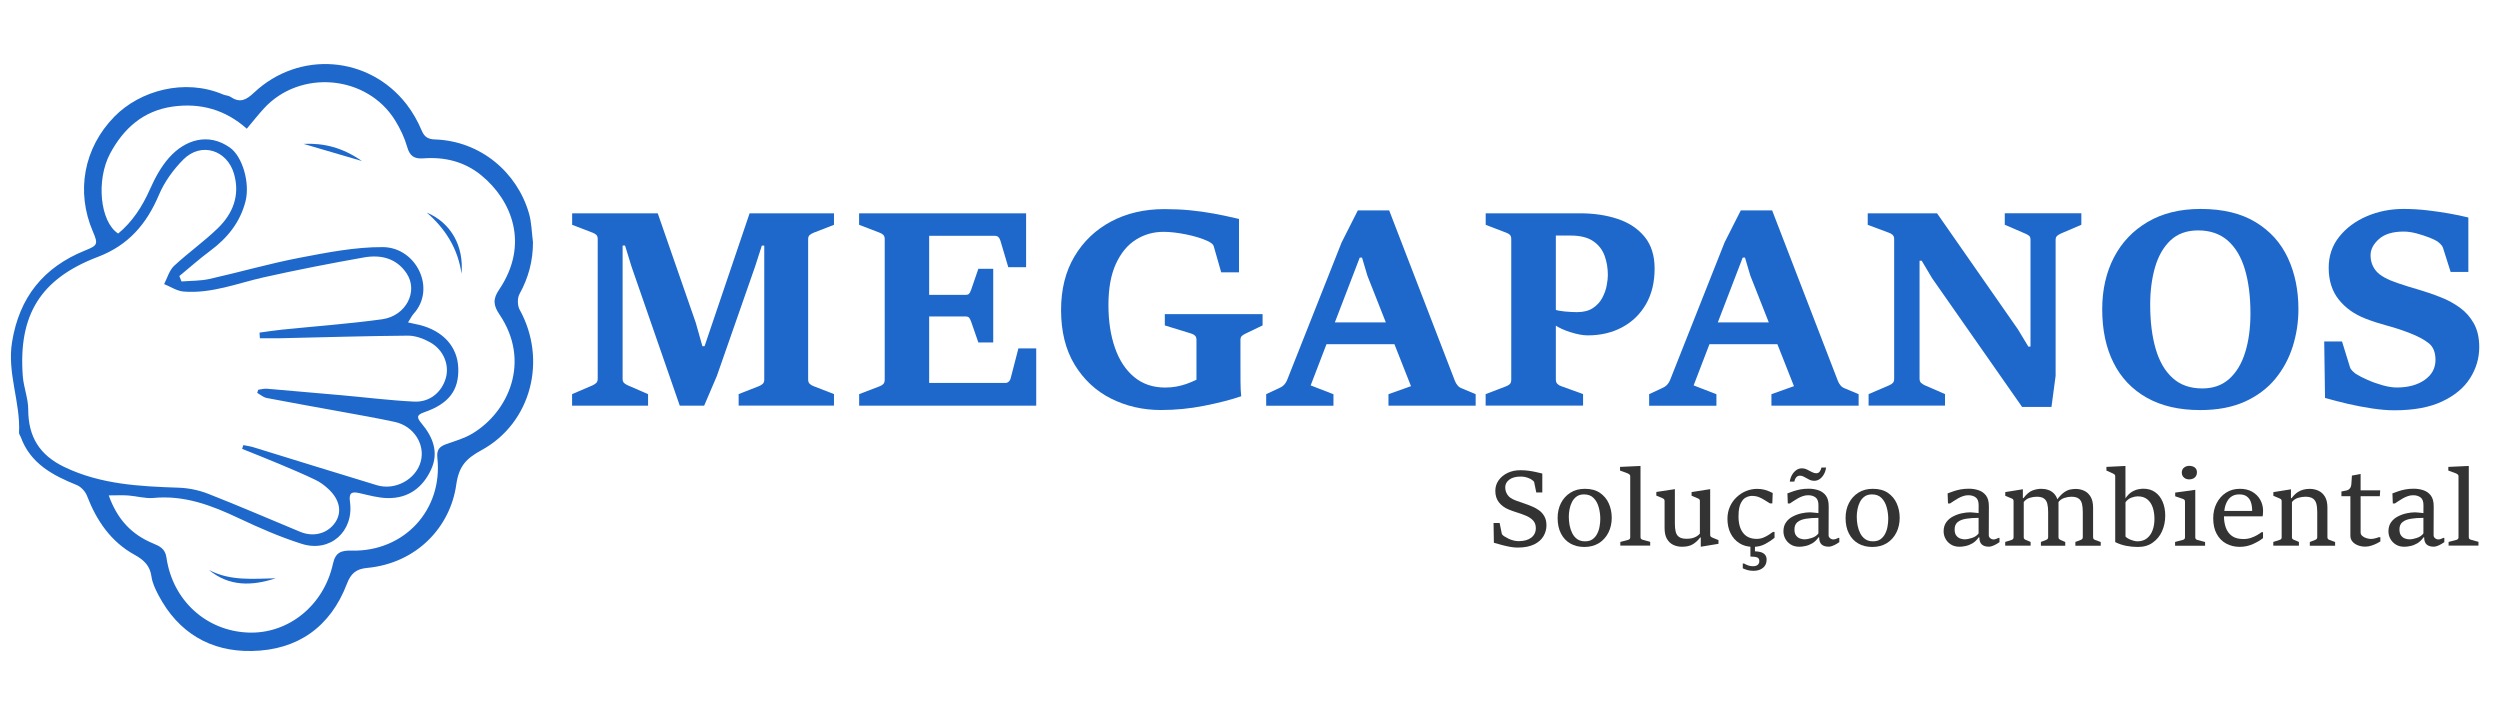 <svg xmlns="http://www.w3.org/2000/svg" xmlns:xlink="http://www.w3.org/1999/xlink" id="Camada_1" x="0px" y="0px" viewBox="0 0 4518.1 1280" style="enable-background:new 0 0 4518.1 1280;" xml:space="preserve"><style type="text/css">	.st0{fill:#1E68CB;}	.st1{fill:#333333;}</style><g>	<path class="st0" d="M939.1,559.6c-4.1-7.4-4.3-21-0.2-28.3c16.2-29.4,24.4-60,24.3-93.6c-2.3-17.5-2.4-35.6-7.3-52.3  c-21.3-73.9-87.5-130.7-170-133.4c-11.7-0.4-18.8-4-23.8-16.1c-7.1-16.8-16.3-33.2-27.5-47.6c-68.1-87.7-194.1-97.4-275.5-20.9  c-13.7,12.9-25,19.4-42,7.9c-3.9-2.7-9.5-2.7-14.1-4.6c-69.2-29.4-149.8-7.3-196.2,40c-55.7,56.8-69.9,135.9-38.9,207.9  c9.8,22.7,8.5,25-14.2,34.1C78.7,483,35,537.1,21.8,618c-9.2,56.3,15.4,108.9,12.6,164c-0.1,2.6,2.1,5.2,3.1,7.8  C55,837.8,95,858.9,138.7,876.6c7.7,3.1,15.5,11.6,18.5,19.4c17.3,45,43.2,83.1,86.1,106.7c16.8,9.3,27.8,19.6,30.5,39.5  c1.6,11.5,7.1,22.9,12.6,33.4c35.7,67.9,94,102.4,168.9,100.9c82.5-1.6,142-43.3,171.8-121.8c7.1-18.6,16.9-26.5,36.2-28.3  c89.8-8.4,150.4-73.9,161.2-150.1c4.8-33.8,17.6-47.4,45.6-62.7C960.4,764.4,989.2,650,939.1,559.6z M116.3,844  C71.4,822.4,51,789.3,51,739.9c0-20-8.3-39.9-9.8-60.1c-8.3-110.4,31.8-176,135.3-215.4c55.4-21,88.4-59.4,110.8-112.4  c9.9-23.4,26.1-45.7,44.1-63.8c32-32.1,79.1-17.4,91.6,26.2c11.1,39.1-2.3,71.9-29.7,98.4c-24.8,24-53.4,44.1-78.7,67.7  c-8.7,8.1-12.2,21.8-18,32.9c11.7,4.7,23.1,12.5,35.1,13.5c50.5,4.1,97.2-15,145.3-25.8c60-13.4,120.4-25.2,181-35.9  c30.2-5.3,58.5,1.3,76.9,28.9c21.5,32.3-1,76.9-44.4,82.9c-60.2,8.3-120.9,12.6-181.4,18.8c-13.4,1.4-26.7,3.5-40.1,5.3  c0.2,3.4,0.5,6.8,0.7,10.2c12,0,24.1,0.2,36.1,0c77.1-1.7,154.2-4.1,231.3-4.7c13.4-0.1,28,5.2,40,11.9  c24.6,13.6,35.5,41.2,28.5,65c-7.4,25.4-28.8,43.6-57,42.3c-43.7-2.1-87.3-7.6-131-11.5c-45.1-4-90.2-8-135.4-11.8  c-5.1-0.4-10.4,1.2-15.6,1.9c-0.6,1.9-1.1,3.8-1.7,5.7c5.8,3.2,11.2,8.1,17.3,9.2c45.1,8.7,90.3,16.6,135.5,24.9  c32,5.9,64,11.4,95.7,18.3c34.2,7.3,55.4,40.5,47,71.6c-8.6,32.1-46,52.9-79.3,42.8c-74.4-22.5-148.5-45.7-222.7-68.5  c-6.1-1.9-12.4-2.7-18.7-4c-0.7,2.3-1.4,4.5-2.1,6.8c22.2,9,44.5,17.7,66.5,27c22.1,9.3,44.3,18.6,65.9,29  c8.8,4.2,17,10.4,24.1,17.1c19.9,18.9,24.1,40.8,12.3,59c-13.3,20.6-39.1,28.1-63.7,17.9c-55.5-23-110.6-46.9-166.5-68.8  c-16.6-6.5-35.2-10.4-53-11C252.4,879,182.1,875.6,116.3,844z M902.6,568.2c57.5,85,16.5,176-48.8,215.3c-14.3,8.6-31,13.4-46.9,19  c-12.3,4.3-18.1,10.1-16.5,24.8c10.3,94-59.7,170-154.8,167.8c-18.9-0.4-29.3,2.8-33.9,23.9c-16.7,75.8-81.1,127-153.1,124.2  c-75.8-2.9-136.7-58-147.8-135.7c-2.3-16.2-12.7-20.6-24.4-25.5c-37.9-15.8-64.1-42.5-79.9-86.7c13.5,0,24.2-0.6,34.7,0.1  c15.5,1.1,31.2,5.9,46.3,4.5c55.9-5.3,105.1,13.5,154.2,36.7c37,17.5,74.8,34,113.7,46.3c51.3,16.2,94.4-22.4,87.1-75.7  c-2.1-15.4,1.8-19.5,16.7-16.1c17.2,3.9,34.6,8.9,52,9.1c37,0.4,63.1-19.1,78.1-52.1c14-30.8,3-58.3-17-82.3  c-8.8-10.5-10.6-15.6,4.2-20.7c44.5-15.3,63.1-39.7,61.7-79.8c-1.3-38.3-26.8-66.9-69.3-77.9c-6-1.5-12-2.6-21.5-4.7  c4.8-7.5,6.8-12,10-15.5c41.6-45.6,4.8-120.2-55.5-120.6c-50.2-0.3-100.9,9.8-150.6,19.3c-54.7,10.5-108.5,26.1-162.9,38.3  c-16.3,3.6-33.5,3.1-50.4,4.5c-1.3-3.3-2.6-6.5-3.9-9.8c18.6-15.3,36.5-31.3,55.8-45.6c31.1-23.1,54-51.3,63.8-89.5  c8.4-33-5.4-80.9-28.1-97c-39.4-27.9-81.5-13.9-109.9,18c-14.7,16.5-25.8,37.1-34.8,57.5c-13.8,30.9-31.3,58.2-57.3,79.8  c-33-21.2-40.2-97-14.5-144.8c24.5-45.6,60-77,112.5-84.6c50-7.2,95.4,5.2,134.4,39.9c11.3-13.5,20.5-25.1,30.4-36  c65.4-72.1,186.9-61.5,237.9,21.3c9.1,14.8,16.9,31.2,21.6,47.8c4.6,16.2,12.7,21.7,28.7,20.5c38.8-2.9,74.7,5.6,105.3,30.7  c54.7,44.8,87.6,124,32.3,206.3C890.2,540.5,891.7,552.1,902.6,568.2z"></path>	<path class="st0" d="M771.2,384.1c34.1,29.6,56.5,65.6,62.9,110.6C838.5,444.4,815,402.7,771.2,384.1z"></path>	<path class="st0" d="M377.5,1030c37,30.5,78.2,29,120.8,15.1C457.2,1045.9,415.9,1050.4,377.5,1030z"></path>	<path class="st0" d="M548.5,260c33.4,9.8,66.8,19.6,105.5,31C619.1,266.6,585.3,258.3,548.5,260z"></path></g><g>	<path class="st0" d="M1033.9,733.1v-20.8l37.3-16c2.4-1.1,4.5-2.5,6.3-4.2c1.8-1.7,2.7-4.2,2.7-7.6V432c0-3.4-0.8-5.9-2.5-7.5  c-1.7-1.6-3.8-2.9-6.4-3.9l-37.3-14.3v-20.8h154.7l68.8,198l11.9,42.2h3.9l81.4-240.2h152.5v20.8l-36.8,14.3c-2.6,1-4.9,2.3-6.9,4  c-2,1.7-3,4.2-3,7.4v253.8c0,3.6,1,6.2,3,8c2,1.8,4.3,3.2,6.9,4.1l36.8,14.3v20.8h-172.3v-20.8l36.6-14.3c2.7-1.1,5-2.5,6.9-4.2  c1.9-1.7,2.8-4.3,2.8-7.9V443.9h-4.4l-12.1,37.6l-69.1,197.8l-23,53.8h-44.1l-87.3-251.6l-11.6-37.8h-4.4v240.7  c0,3.6,0.9,6.1,2.7,7.8c1.8,1.6,4,3,6.5,4.1l36.8,16v20.8H1033.9z"></path>	<path class="st0" d="M1552.7,733.1v-20.8l37.3-14.3c2.6-1,4.7-2.3,6.4-4.1c1.7-1.8,2.5-4.4,2.5-8V432c0-3.4-0.9-5.9-2.7-7.6  c-1.8-1.7-3.9-2.9-6.3-3.8l-37.3-14.3v-20.8h301.8v97.4h-32.2l-14.1-47.5c-0.8-2.9-2-5.2-3.6-6.8c-1.6-1.6-3.8-2.4-6.5-2.4h-118.8  v106.7h65.4c3.4,0,5.7-0.7,6.9-2.2c1.2-1.5,2.4-3.7,3.5-6.8l13.1-38.1h26.9v133.1h-26.9l-13.1-37.8c-1-2.7-2.1-5-3.4-6.7  c-1.3-1.7-3.6-2.5-7-2.5h-65.4v120.2h137.4c2.6,0,4.8-0.8,6.5-2.5c1.8-1.7,3-3.9,3.6-6.7l13.8-53.3h32.2v103.5H1552.7z"></path>	<path class="st0" d="M2162.3,686.3v-72c0-3.4-0.8-5.9-2.5-7.6c-1.7-1.7-3.9-2.9-6.7-3.8l-48-14.8v-20.4h176.7v20.4l-30.8,14.8  c-2.4,1.1-4.6,2.5-6.4,4c-1.9,1.5-2.8,4-2.8,7.4v37.8c0,15.2,0,28.1,0.1,38.7c0.1,10.6,0.5,19,1.3,25.3  c-19.1,6.5-41.5,12.2-67.3,17.3c-25.8,5.1-51.7,7.6-77.7,7.6c-33,0-63.1-7-90.5-20.8s-49.2-34.3-65.6-61.2  c-16.3-26.9-24.5-59.8-24.5-98.8c0-37.2,8-69.4,24.1-96.6c16.1-27.2,38.2-48.3,66.3-63.3c28.1-14.9,60.2-22.4,96.2-22.4  c16.3,0,31.8,0.7,46.3,2.1c14.5,1.4,29,3.4,43.5,6.1c14.5,2.7,29.5,5.9,45.2,9.6v96.5h-32.2l-13.3-46.5c-0.6-2.4-2.1-4.4-4.4-6.1  c-2.3-1.6-4.4-2.9-6.5-3.9c-11-5-24.1-9-39.4-12.1c-15.3-3.1-28.9-4.6-40.8-4.6c-18.4,0-35.1,4.8-50.2,14.4  c-15,9.6-27,24.2-35.9,43.8c-8.9,19.6-13.3,44.2-13.3,73.9c0,29.3,3.9,55.1,11.8,77.6c7.8,22.5,19.4,40,34.7,52.7  c15.3,12.7,34,19,56.1,19c6.9,0,13.5-0.6,19.8-1.7c6.2-1.1,12.4-2.7,18.4-4.8C2150.1,691.7,2156.2,689.2,2162.3,686.3z"></path>	<path class="st0" d="M2288.3,733.1v-20.8l25-11.6c5.7-2.6,9.9-7,12.6-13.3l98.7-249.2l29.3-57.9h56.7l118.8,308.1  c1.1,2.9,2.7,5.6,4.7,8c2,2.4,4.3,4.1,6.9,5.1l25.9,10.9v20.8h-157.6v-20.8l40.7-14.5l-78.8-199.7l-9.7-32.7h-4.1l-88.7,231  l41.2,16v20.8H2288.3z M2394,622l15.5-39.3h98.4l15.3,39.3H2394z"></path>	<path class="st0" d="M2684.9,733.1v-20.8l37.3-14.3c2.9-1.1,5.1-2.5,6.7-4.2c1.5-1.7,2.3-4.3,2.3-7.9V432c0-3.4-0.8-5.9-2.4-7.5  c-1.6-1.6-3.8-2.9-6.5-3.9l-37.3-14.3v-20.8h170.9c24.9,0,47.5,3.4,67.8,10.2c20.3,6.8,36.4,17.5,48.5,32.2  c12,14.7,18.1,33.9,18.1,57.4c0,24.9-5.2,46.3-15.6,64.4c-10.4,18-24.7,31.9-42.9,41.7c-18.2,9.8-39,14.7-62.4,14.7  c-8.6,0-18.9-1.9-31-5.7c-12.1-3.8-21.8-8.3-29.1-13.5v-27.6c4,1.6,10.1,2.8,18.2,3.6c8.1,0.8,15.6,1.2,22.5,1.2  c12,0,21.6-2.5,29-7.5c7.4-5,13-11.2,16.8-18.5c3.9-7.4,6.5-14.7,7.9-22.2c1.4-7.4,2.1-13.7,2.1-18.7c0-12.6-2-24.3-5.9-35.1  c-4-10.8-10.8-19.6-20.6-26.3c-9.8-6.7-23.4-10.1-40.8-10.1h-26.7v260.1c0,3.6,1,6.3,2.9,8.1c1.9,1.9,4.2,3.2,6.8,4l39.5,14.3v20.8  H2684.9z"></path>	<path class="st0" d="M2980.4,733.1v-20.8l25-11.6c5.7-2.6,9.9-7,12.6-13.3l98.7-249.2l29.3-57.9h56.7l118.8,308.1  c1.1,2.9,2.7,5.6,4.7,8c2,2.4,4.3,4.1,6.9,5.1l25.9,10.9v20.8h-157.6v-20.8l40.7-14.5l-78.8-199.7l-9.7-32.7h-4.1l-88.7,231  l41.2,16v20.8H2980.4z M3086.1,622l15.5-39.3h98.4l15.3,39.3H3086.1z"></path>	<path class="st0" d="M3377,733.1v-20.8l37.3-16c2.6-1.1,4.7-2.5,6.4-4.2c1.7-1.7,2.5-4.2,2.5-7.6V432.2c0-3.4-0.9-5.9-2.7-7.6  c-1.8-1.7-3.9-2.9-6.3-3.8l-38.8-14.5v-20.8h125.3L3647,595.4l18.7,31h3.9v-193c0-3.4-0.8-5.8-2.4-7.2c-1.6-1.4-4-2.7-7-4l-37.1-16  v-20.8h138.4v20.8l-37.3,16c-2.3,1-4.4,2.3-6.3,3.9c-1.9,1.6-2.9,4-2.9,7.3v245.8l-7.5,56.2h-53.1L3491.9,503l-18.9-31.8h-3.9  v213.1c0,3.6,1,6.1,2.9,7.8c1.9,1.6,4,3,6.3,4.1l36.8,16v20.8H3377z"></path>	<path class="st0" d="M3976.4,741.1c-38,0-70.2-7.4-96.6-22.3c-26.4-14.9-46.5-35.9-60.1-63.1c-13.7-27.2-20.5-59.5-20.5-96.8  c0-35.2,7.1-66.5,21.2-93.7c14.1-27.2,34.5-48.6,61.1-64.2c26.6-15.6,58.4-23.4,95.4-23.4c40.2,0,73.4,8,99.6,23.9  c26.2,15.9,45.6,37.5,58.3,64.8c12.7,27.3,19,58.2,19,92.6c0,22.9-3.4,45.3-10.2,67c-6.8,21.7-17.3,41.3-31.6,58.7  c-14.3,17.4-32.7,31.1-55.1,41.3C4034.4,736,4007.6,741.1,3976.4,741.1z M3980.1,702c19.6,0,35.8-5.7,48.6-17.2  c12.8-11.5,22.5-27.4,28.8-47.8c6.4-20.4,9.6-43.9,9.6-70.5c0-30.9-3.4-57.5-10.1-79.9c-6.7-22.4-17.1-39.7-31-51.9  c-14-12.2-31.8-18.3-53.5-18.3c-20.7,0-37.4,6.1-50.1,18.2c-12.7,12.1-21.9,28.3-27.8,48.6c-5.8,20.3-8.7,42.7-8.7,67.3  c0,30.5,3.3,57.2,9.9,79.9c6.6,22.7,16.8,40.3,30.7,52.8C3940.4,695.8,3958.2,702,3980.1,702z"></path>	<path class="st0" d="M4201.9,719.2l-1.5-102.1h32.2l14.3,46.3c0.8,2.6,2.4,5,4.7,7.2c2.3,2.2,4.4,3.9,6.2,5.2  c5.7,3.6,12.8,7.2,21.5,11c8.6,3.8,17.7,7,27,9.6c9.4,2.6,17.8,3.9,25.2,3.9c20.7,0,37.5-4.6,50.5-13.7c13-9.1,19.5-21.2,19.5-36.2  c0-13.7-4.1-23.8-12.4-30.3c-8.2-6.5-19.6-12.5-34.2-18.2c-13.7-5.3-27.3-9.8-40.6-13.3c-13.3-3.6-26.5-7.8-39.4-12.8  c-20-7.8-36.1-19.2-48.2-34.4c-12.1-15.2-18.2-34.3-18.2-57.4c0-21.5,6.3-40.2,19-56.1c12.7-15.9,29.3-28.3,49.9-37.1  c20.6-8.8,42.8-13.2,66.5-13.2c13.7,0,27.7,0.8,41.9,2.4c14.2,1.6,27.8,3.6,40.8,5.9c13,2.3,24.4,4.7,34.3,7.2v98.4h-32l-13.8-43.6  c-0.8-2.4-2.3-4.7-4.6-6.9c-2.3-2.2-4.4-3.9-6.3-5.2c-3.1-1.9-8-4.2-14.9-6.9c-6.9-2.7-14.3-5-22.4-7.2c-8.1-2.1-15.7-3.2-22.8-3.2  c-19.7,0-34.6,4.5-44.7,13.5c-10.1,9-15.2,18.7-15.2,29.2c0,11.3,3.5,21,10.4,29c6.9,8,19.9,15.2,38.8,21.5  c12.9,4.4,25.6,8.3,38.1,11.9c12.4,3.6,26,8.2,40.7,14.1c12.1,4.8,23.4,11,33.7,18.5c10.3,7.5,18.7,17.1,25.1,28.6  c6.4,11.6,9.6,25.7,9.6,42.5c0,20-5.5,38.7-16.5,56.1c-11,17.4-27.8,31.4-50.5,42.1c-22.7,10.7-51.5,16-86.4,16  c-12,0-25.3-1.1-40-3.3c-14.7-2.2-29.5-5-44.2-8.4C4228.4,726.3,4214.6,722.8,4201.9,719.2z"></path></g><g>	<path class="st1" d="M2699.8,980.9l-0.6-35.7h11l3.9,19.3c0.2,0.9,0.8,1.7,1.7,2.6c1,0.9,1.8,1.6,2.5,2c2.4,1.5,4.9,2.9,7.7,4.3  c2.8,1.4,5.8,2.5,8.9,3.3c3.1,0.8,6.3,1.3,9.6,1.3c9.7,0,17.3-2.1,22.8-6.3c5.5-4.2,8.3-10,8.3-17.3c0-5.5-1.6-10.1-4.9-13.7  c-3.3-3.6-7.7-6.5-13.2-8.8c-5.3-2.2-10.6-4.1-15.8-5.7c-5.2-1.6-10.3-3.4-15.2-5.4c-7.5-3.1-13.4-7.5-17.7-13.1  c-4.3-5.6-6.4-12.5-6.4-20.5c0-7.2,2-13.6,6-19.2c4-5.6,9.4-10.1,16.2-13.3c6.8-3.3,14.5-4.9,22.9-4.9c5.1,0,9.9,0.3,14.6,0.9  c4.6,0.6,9,1.4,13.2,2.3c4.2,0.9,8.2,1.9,12,2.8v34.2h-10.9l-3.7-18.2c-0.2-0.9-0.7-1.7-1.7-2.6c-0.9-0.8-1.8-1.5-2.5-2  c-1.4-1.1-3.2-2-5.3-2.9c-2.1-0.9-4.4-1.6-6.9-2.2c-2.5-0.6-5.3-0.8-8.2-0.8c-8.8,0-15.7,1.9-20.5,5.6c-4.9,3.7-7.3,8.3-7.3,13.7  c0,4.8,1.3,9.4,4,13.5c2.6,4.2,7.7,7.7,15.2,10.5c5,1.8,9.8,3.5,14.6,5.1c4.8,1.6,10,3.6,15.6,6c4.2,1.7,8.1,4,12,6.8  c3.8,2.8,7,6.4,9.4,10.8c2.5,4.4,3.7,9.8,3.7,16.3c0,6.8-1.8,13.2-5.3,19.3c-3.5,6.1-9.1,11.1-16.8,14.9s-17.6,5.8-30,5.8  c-4.3,0-8.8-0.4-13.6-1.3c-4.8-0.9-9.7-2-14.6-3.3C2709.6,983.5,2704.7,982.2,2699.8,980.9z"></path>	<path class="st1" d="M2863.3,988.5c-9.7,0-18.2-2.1-25.4-6.3c-7.3-4.2-12.9-10.2-16.9-18.1c-4-7.8-6-17.1-6-27.9c0-10,2-19,6-26.9  c4-7.9,9.7-14.2,17.1-18.9c7.4-4.7,16.1-7,26.2-7c11,0,20,2.4,27.2,7.3c7.1,4.9,12.5,11.3,16,19.2c3.5,7.9,5.3,16.6,5.3,25.9  c0,9.8-2,18.7-6,26.7c-4,8-9.7,14.3-17,19C2882.2,986.1,2873.5,988.5,2863.3,988.5z M2864.6,978.3c5.4,0,9.9-1.2,13.4-3.7  c3.5-2.5,6.3-5.7,8.4-9.8c2.1-4,3.6-8.4,4.4-13.2c0.9-4.7,1.3-9.4,1.3-13.9c0-7.4-1-14.5-2.9-21.2c-1.9-6.8-5-12.3-9.3-16.6  c-4.3-4.3-10-6.4-17.1-6.4c-5.3,0-9.8,1.2-13.3,3.7c-3.5,2.5-6.3,5.7-8.4,9.7c-2.1,4-3.6,8.4-4.5,13.1c-0.9,4.7-1.4,9.3-1.4,13.8  c0,5,0.5,10.1,1.4,15.4c1,5.2,2.6,10,4.8,14.4c2.2,4.4,5.2,8,9,10.7C2854.2,977,2858.9,978.3,2864.6,978.3z"></path>	<path class="st1" d="M2928.3,986.2v-6.8l14.1-3.7c1.1-0.3,1.9-0.8,2.7-1.5c0.7-0.7,1.1-1.7,1.1-3V860.7c0-1.4-0.4-2.4-1.3-3.2  c-0.8-0.7-1.8-1.3-2.8-1.8l-14.3-5.3v-6.6l37-1.7v128.9c0,1.3,0.4,2.3,1.2,3c0.8,0.7,1.7,1.2,2.7,1.5l13.6,3.7v6.8H2928.3z"></path>	<path class="st1" d="M3040,988.1c-5.8,0-11.2-1.1-16-3.4c-4.8-2.3-8.6-5.9-11.5-10.9c-2.8-5-4.2-11.4-4.2-19.5v-49  c0-1.4-0.4-2.4-1.1-3.2c-0.7-0.7-1.7-1.3-2.8-1.8l-11-4.6v-6.6l33.5-5.1v62.2c0,5.8,0.5,10.7,1.5,14.8c1,4.1,3,7.3,6.1,9.4  c3,2.2,7.6,3.3,13.7,3.3c5.6,0,10.5-0.9,14.5-2.6c4-1.7,7.2-4,9.4-6.9v-59c0-1.4-0.4-2.4-1.1-3c-0.7-0.7-1.7-1.2-3-1.7l-10.9-4.6  v-6.6l33.6-5.3v82.7c0,1.4,0.4,2.4,1.1,3.1c0.7,0.7,1.7,1.3,2.9,1.8l11,4.5v6.7l-31.5,5.2h-0.5v-16.7h-1c-4.3,5.6-9,9.9-13.9,12.6  C3054,986.7,3047.7,988.1,3040,988.1z"></path>	<path class="st1" d="M3204.2,961.3h2.8v10.6c-4.5,3.8-10,7.5-16.5,11c-6.5,3.6-13.9,5.4-22.4,5.4c-9.5,0-17.7-2.2-24.6-6.6  c-6.9-4.4-12.2-10.4-16-18c-3.8-7.6-5.6-16.4-5.6-26.2c0-7.9,1.5-15.1,4.4-21.7c2.9-6.6,6.9-12.3,12-17.1c5-4.8,10.7-8.6,17.1-11.2  c6.4-2.6,13-4,19.9-4c4.9,0,9.2,0.5,12.8,1.4c3.7,0.9,6.8,2,9.4,3.2c2.6,1.2,4.6,2.2,6.2,2.9l-0.7,18.8h-4.2  c-3.3-1.9-6.5-3.9-9.7-6c-3.2-2.1-6.7-3.9-10.4-5.4c-3.8-1.5-8.1-2.2-13.2-2.2c-2.2,0-4.8,0.6-7.8,1.7c-3,1.1-5.3,2.7-7,4.5  c-1.4,1.6-2.7,3.5-4.1,5.9c-1.4,2.4-2.5,5.6-3.4,9.6c-0.9,4-1.3,9.2-1.3,15.6c0,12.7,2.8,22.6,8.4,29.7  c5.6,7.1,13.7,10.7,24.4,10.7c4.2,0,8.2-0.7,11.9-2.2c3.7-1.5,7-3.2,10-5.2C3199.4,964.7,3202,962.9,3204.2,961.3z M3169,1031.6  c-4.2,0-7.9-0.5-11-1.4c-3.1-0.9-5.9-2-8.4-3.1v-8.7h2.3c1.8,1.1,4.1,2.2,7,3.3c2.9,1.1,5.9,1.6,9.2,1.6c3.7,0,6.5-0.8,8.5-2.5  c1.9-1.7,2.9-3.9,2.9-6.7c0-3.4-1.2-5.6-3.7-6.6c-2.5-1.1-6.6-1.6-12.4-1.7v-20.9h8.2v11.5c3.5,0,6.9,0.5,10.1,1.3  c3.2,0.9,5.9,2.4,7.9,4.6c2,2.2,3.1,5.2,3.1,9.1c0,6.3-2.2,11.2-6.5,14.8C3181.8,1029.8,3176.1,1031.6,3169,1031.6z"></path>	<path class="st1" d="M3251.9,988.1c-6,0-11.2-1.3-15.5-4c-4.3-2.7-7.6-6.1-9.9-10.4c-2.3-4.2-3.4-8.8-3.4-13.6  c0-6.4,1.6-11.8,4.7-16.2s7.2-7.9,12.2-10.5c5-2.6,10.2-4.5,15.7-5.7c5.5-1.2,10.6-1.8,15.4-1.8c0.9,0,2.4,0.1,4.5,0.3  c2.1,0.2,4.2,0.4,6.3,0.6c2.1,0.2,3.6,0.4,4.4,0.5l0.1-13.8c0.1-7-1.7-11.9-5.2-14.5c-3.5-2.7-8-4-13.5-4c-3.2,0-6.3,0.5-9.5,1.6  c-3.2,1.1-6.2,2.5-9.1,4.1c-2.9,1.6-5.6,3.3-8.1,5c-2.5,1.7-4.5,3.1-6.3,4.2h-3.7l-0.7-18.2c3.6-1.4,7.3-2.7,11-4  c3.8-1.3,7.8-2.3,12.3-3.2c4.4-0.8,9.5-1.3,15.1-1.3c6.1,0,11.9,0.9,17.4,2.7s10.1,5,13.6,9.6c3.5,4.6,5.3,11.2,5.2,19.9l-0.2,51.7  c0,2.3,0.9,4.2,2.7,5.6c1.8,1.5,3.9,2.2,6.1,2.2c1.2,0,2.7-0.3,4.4-0.9c1.7-0.6,3.3-1.3,4.7-2h1.5v7.8c-1.2,0.9-2.9,2-5.2,3.3  c-2.3,1.3-4.6,2.5-7.1,3.4c-2.5,1-4.7,1.5-6.7,1.5c-5.8,0-10.2-1.4-13.1-4.1c-2.9-2.7-4.3-7-4.3-12.8h-1.2  c-3.4,4.8-7.2,8.5-11.4,10.9c-4.2,2.4-8.3,4-12.4,4.8C3258.8,987.7,3255.1,988.1,3251.9,988.1z M3234.5,870.5c0.6-4.3,2-8.3,4-12  c2-3.6,4.6-6.5,7.7-8.8c3.1-2.2,6.4-3.3,10-3.3c3.3,0,6.5,0.7,9.5,2.2c3.1,1.5,6,3,8.8,4.5c2.8,1.5,5.4,2.2,7.8,2.2  c2.7,0,4.8-1,6.3-3c1.5-2,2.5-4.5,3.2-7.3h8.3c-0.5,4.2-1.7,8.2-3.7,11.8c-2,3.7-4.5,6.6-7.5,8.8c-3,2.2-6.4,3.3-10.1,3.3  c-3.4,0-6.6-0.8-9.5-2.3c-2.9-1.5-5.8-3.1-8.5-4.6c-2.7-1.6-5.4-2.3-8.1-2.3c-2.7,0-4.9,1-6.6,3.1c-1.7,2.1-2.8,4.6-3.4,7.6H3234.5  z M3261,974.7c4,0,8.6-0.9,13.6-2.6c5.1-1.7,9-4.4,11.7-8.1v-28.1c-8.6,0-16.2,0.5-22.7,1.6c-6.5,1.1-11.6,3.1-15.2,6.1  c-3.6,3-5.4,7.4-5.4,13.1c0,4.7,0.9,8.3,2.8,10.9s4.2,4.4,7,5.5C3255.5,974.2,3258.3,974.7,3261,974.7z"></path>	<path class="st1" d="M3383.7,988.5c-9.7,0-18.2-2.1-25.4-6.3c-7.3-4.2-12.9-10.2-16.9-18.1c-4-7.8-6-17.1-6-27.9c0-10,2-19,6-26.9  c4-7.9,9.7-14.2,17.1-18.9c7.4-4.7,16.1-7,26.2-7c11,0,20,2.4,27.2,7.3c7.1,4.9,12.5,11.3,16,19.2c3.5,7.9,5.3,16.6,5.3,25.9  c0,9.8-2,18.7-6,26.7c-4,8-9.7,14.3-17,19C3402.7,986.1,3393.9,988.5,3383.7,988.5z M3385,978.3c5.4,0,9.9-1.2,13.4-3.7  c3.5-2.5,6.3-5.7,8.4-9.8c2.1-4,3.6-8.4,4.4-13.2c0.9-4.7,1.3-9.4,1.3-13.9c0-7.4-1-14.5-2.9-21.2c-1.9-6.8-5-12.3-9.3-16.6  c-4.3-4.3-10-6.4-17.1-6.4c-5.3,0-9.8,1.2-13.3,3.7c-3.5,2.5-6.3,5.7-8.4,9.7c-2.1,4-3.6,8.4-4.5,13.1c-0.9,4.7-1.4,9.3-1.4,13.8  c0,5,0.5,10.1,1.4,15.4c1,5.2,2.6,10,4.8,14.4c2.2,4.4,5.2,8,9,10.7C3374.7,977,3379.4,978.3,3385,978.3z"></path>	<path class="st1" d="M3541.4,988.1c-6,0-11.2-1.3-15.5-4c-4.3-2.7-7.6-6.1-9.9-10.4c-2.3-4.2-3.4-8.8-3.4-13.6  c0-6.4,1.6-11.8,4.7-16.2s7.2-7.9,12.2-10.5c5-2.6,10.2-4.5,15.7-5.7c5.5-1.2,10.6-1.8,15.4-1.8c0.9,0,2.4,0.1,4.5,0.3  c2.1,0.2,4.2,0.4,6.3,0.6c2.1,0.2,3.6,0.4,4.4,0.5l0.1-13.8c0.1-7-1.7-11.9-5.2-14.5c-3.5-2.7-8-4-13.5-4c-3.2,0-6.3,0.5-9.5,1.6  c-3.2,1.1-6.2,2.5-9.1,4.1c-2.9,1.6-5.6,3.3-8.1,5c-2.5,1.7-4.5,3.1-6.3,4.2h-3.7l-0.7-18.2c3.6-1.4,7.3-2.7,11-4  c3.8-1.3,7.8-2.3,12.3-3.2c4.4-0.8,9.5-1.3,15.1-1.3c6.1,0,11.9,0.9,17.4,2.7s10.1,5,13.6,9.6c3.5,4.6,5.3,11.2,5.2,19.9l-0.2,51.7  c0,2.3,0.9,4.2,2.7,5.6c1.8,1.5,3.9,2.2,6.1,2.2c1.2,0,2.7-0.3,4.4-0.9c1.7-0.6,3.3-1.3,4.7-2h1.5v7.8c-1.2,0.9-2.9,2-5.2,3.3  c-2.3,1.3-4.6,2.5-7.1,3.4c-2.5,1-4.7,1.5-6.7,1.5c-5.8,0-10.2-1.4-13.1-4.1c-2.9-2.7-4.3-7-4.3-12.8h-1.2  c-3.4,4.8-7.2,8.5-11.4,10.9c-4.2,2.4-8.3,4-12.4,4.8C3548.3,987.7,3544.6,988.1,3541.4,988.1z M3550.5,974.7c4,0,8.6-0.9,13.6-2.6  c5.1-1.7,9-4.4,11.7-8.1v-28.1c-8.6,0-16.2,0.5-22.7,1.6c-6.5,1.1-11.6,3.1-15.2,6.1c-3.6,3-5.4,7.4-5.4,13.1  c0,4.7,0.9,8.3,2.8,10.9s4.2,4.4,7,5.5C3545,974.2,3547.8,974.7,3550.5,974.7z"></path>	<path class="st1" d="M3688.4,986.2v-6.8l9.3-3.6c1.1-0.4,1.9-1,2.7-1.7c0.7-0.7,1.1-1.8,1.1-3.2v-45.6c0-5.8-0.5-10.8-1.5-14.9  c-1-4.1-3-7.3-6-9.4c-2.9-2.2-7.4-3.3-13.3-3.3c-4,0-8.1,0.7-12.5,2c-4.4,1.3-8,3.9-10.8,7.6v63.9c0,1.3,0.4,2.3,1.1,2.9  c0.7,0.7,1.6,1.2,2.6,1.6l8.7,3.7v6.8h-45.9v-6.8l11.4-3.6c1-0.3,1.8-0.8,2.6-1.6c0.7-0.7,1.1-1.8,1.1-3.1v-65.7  c0-1.4-0.4-2.4-1.1-3.1c-0.7-0.7-1.7-1.3-2.9-1.7l-11-4.6v-6.7l31.8-5.1v15.9h1.2c5.4-7.1,10.8-11.7,16.2-13.7c5.4-2,10.6-3,15.8-3  c4.3,0,8.5,0.6,12.3,1.9c3.9,1.2,7.3,3.3,10.3,6.2c3,2.9,5.3,6.8,6.9,11.8l1.7,1.3v66.3c0,1.5,0.4,2.5,1.1,3.2  c0.7,0.6,1.6,1.2,2.6,1.7l8.5,3.7v6.8H3688.4z M3750.7,986.2v-6.8l9.6-3.6c1.1-0.4,1.9-1,2.7-1.7c0.7-0.7,1.1-1.8,1.1-3.2v-45.6  c0-5.8-0.5-10.8-1.5-14.9c-1-4.1-3-7.3-6-9.4c-3-2.2-7.4-3.3-13.4-3.3c-3.8,0-8.1,0.8-12.8,2.3c-4.7,1.5-8.5,4.5-11.3,8.8l-2.5-4.4  c4.7-6.6,9.1-11.3,13.1-14.2c4-2.9,7.8-4.7,11.4-5.5c3.6-0.7,7-1.1,10.2-1.1c5.7,0,10.9,1.2,15.7,3.5s8.5,6,11.4,10.9  c2.9,5,4.3,11.4,4.3,19.4v53.6c0,1.4,0.4,2.5,1.1,3.2c0.7,0.7,1.6,1.3,2.6,1.6l10.1,3.7v6.8H3750.7z"></path>	<path class="st1" d="M3863.6,988.5c-7.2,0-14.3-0.7-21.3-2.1c-7-1.4-13.6-3.7-19.6-6.7v-119c0-1.4-0.4-2.4-1.2-3.2  c-0.8-0.7-1.8-1.3-2.9-1.8l-11.8-5.3v-6.6l34.4-1.7v53.2v5.3c3.6-5.3,7.5-9.2,11.6-11.7c4.2-2.5,8.1-4,11.8-4.7c3.7-0.7,6.7-1,9-1  c8.3,0,15.4,2.1,21.3,6.3c5.9,4.2,10.4,10,13.5,17.3c3.1,7.3,4.7,15.6,4.7,25c0,10.3-1.9,19.7-5.8,28.3  c-3.8,8.6-9.5,15.4-16.8,20.5C3883.3,985.9,3874.3,988.5,3863.6,988.5z M3862.6,978.3c7.1,0,12.9-1.8,17.5-5.5  c4.6-3.7,8-8.5,10.2-14.7c2.2-6.1,3.3-12.8,3.3-20c0-7.8-1-14.8-3.1-21c-2.1-6.2-5.4-11.1-9.8-14.7c-4.5-3.6-10.3-5.4-17.4-5.4  c-3.2,0-6.9,0.8-11.2,2.3c-4.3,1.6-7.9,4.3-10.8,8.4v62c1.5,1.7,3.7,3.2,6.4,4.5c2.7,1.3,5.5,2.3,8.3,3  C3858.7,978,3860.9,978.3,3862.6,978.3z"></path>	<path class="st1" d="M3930.9,986.2v-6.8l14.1-3.7c1.1-0.3,2-0.8,2.7-1.5c0.7-0.7,1.1-1.7,1.1-3v-64.9c0-1.4-0.4-2.4-1.1-3.1  c-0.7-0.7-1.7-1.3-3-1.7l-13.6-4.6v-6.7l36.3-5v86c0,1.3,0.4,2.3,1.1,3.1c0.7,0.7,1.6,1.2,2.6,1.5l14,3.7v6.8H3930.9z   M3956.4,866.4c-2.4,0-4.6-0.5-6.6-1.4c-2-1-3.7-2.4-4.9-4.2c-1.2-1.8-1.9-4-1.9-6.5c0-4,1.3-7,4-9.2c2.7-2.1,5.8-3.2,9.4-3.2  c4.2,0,7.5,1,10.1,3c2.6,2,3.9,4.9,3.9,8.7c0,2.7-0.6,5-1.8,6.9c-1.2,1.9-2.9,3.4-5,4.4C3961.4,865.8,3959,866.4,3956.4,866.4z"></path>	<path class="st1" d="M4047.7,988.3c-9,0-17.1-2-24.4-5.9c-7.3-3.9-13-9.8-17.2-17.5c-4.2-7.7-6.3-17.1-6.3-28.3c0-10,2-19,6.1-27  c4.1-8,9.7-14.4,16.9-19.1c7.2-4.7,15.6-7.1,25.2-7.1c8.8,0,16.3,1.8,22.6,5.5c6.2,3.7,11,8.5,14.3,14.5c3.3,6,5,12.6,5,19.6  c0,0.8,0,1.8-0.1,3.1c-0.1,1.3-0.1,2.5-0.2,3.8c-0.1,1.2-0.3,2.3-0.5,3.2h-71.3l0.6-9.7h51.8c0-6.1-0.8-11.4-2.3-15.8  c-1.5-4.5-4-7.9-7.4-10.4c-3.4-2.5-7.9-3.7-13.5-3.7c-5.5,0-10,1.2-13.6,3.5c-3.6,2.3-6.4,5.4-8.5,9.3c-2.1,3.8-3.6,8.1-4.4,12.6  c-0.9,4.6-1.3,9-1.3,13.5c0,7.9,1.1,15,3.4,21.3c2.3,6.3,6,11.3,11.1,15c5.2,3.7,12.1,5.5,20.8,5.5c4.8,0,9.2-0.7,13.4-2.1  c4.2-1.4,7.9-3.1,11.2-5c3.3-1.9,6-3.7,8.1-5.3h2.6v10.7c-4.7,3.8-10.7,7.4-18.1,10.7C4064.1,986.6,4056.2,988.3,4047.7,988.3z"></path>	<path class="st1" d="M4108.4,986.2v-6.8l11.4-3.7c1.1-0.3,2-0.8,2.7-1.5c0.7-0.7,1-1.7,1-3v-65.7c0-1.4-0.4-2.4-1.1-3.1  c-0.7-0.7-1.7-1.3-3-1.8l-10.9-4.6v-6.6l31.8-5.1v15.9h1.2c3.7-4.8,7.4-8.4,11.1-10.8c3.7-2.4,7.3-3.9,10.9-4.7  c3.6-0.8,7.2-1.2,10.7-1.2c5.9,0,11.3,1.2,16.1,3.5c4.8,2.3,8.7,6,11.6,10.9c2.9,5,4.3,11.4,4.3,19.4v53.5c0,1.5,0.4,2.6,1.1,3.4  c0.7,0.7,1.6,1.3,2.7,1.6l10.1,3.7v6.8h-45.7v-6.8l9.5-3.7c1.1-0.4,2-1,2.8-1.7c0.7-0.7,1.1-1.8,1.1-3.3v-45.5  c0-5.8-0.5-10.8-1.6-14.9c-1.1-4.1-3.1-7.3-6.2-9.4c-3.1-2.2-7.7-3.3-13.9-3.3c-4,0-8.3,0.7-12.8,2c-4.5,1.3-8.2,3.9-11.2,7.6v63.9  c0,1.3,0.4,2.3,1.2,3c0.8,0.7,1.7,1.2,2.7,1.5l8.7,3.7v6.8H4108.4z"></path>	<path class="st1" d="M4301.6,886.2l-0.7,10.6h-34.7v65.1c0,2.9,1.1,5.3,3.4,7c2.2,1.8,4.8,3.1,7.8,3.9c2.9,0.8,5.4,1.2,7.5,1.2  c2.2,0,4.7-0.4,7.6-1.1c2.9-0.7,5-1.4,6.2-2h3.2v7.6c-1.1,0.7-3.1,1.9-6,3.4c-2.9,1.5-6.3,2.9-10,4.1c-3.8,1.3-7.5,1.9-11.3,1.9  c-4.8,0-9.2-0.8-13.3-2.4c-4.1-1.6-7.4-3.8-9.9-6.8c-2.5-2.9-3.7-6.5-3.7-10.7v-71.2h-16.2v-8.6c3.5-0.6,6.6-1.2,9.2-1.8  c2.6-0.7,4.7-1.9,6.2-3.9c1.6-1.9,2.5-5,2.7-9.3l0.9-13.7l15.7-3v29.6H4301.6z"></path>	<path class="st1" d="M4345.3,988.1c-6,0-11.2-1.3-15.5-4c-4.3-2.7-7.6-6.1-9.9-10.4c-2.3-4.2-3.4-8.8-3.4-13.6  c0-6.4,1.6-11.8,4.7-16.2s7.2-7.9,12.2-10.5c5-2.6,10.2-4.5,15.7-5.7c5.5-1.2,10.6-1.8,15.4-1.8c0.9,0,2.4,0.1,4.5,0.3  c2.1,0.2,4.2,0.4,6.3,0.6c2.1,0.2,3.6,0.4,4.4,0.5l0.1-13.8c0.1-7-1.7-11.9-5.2-14.5c-3.5-2.7-8-4-13.5-4c-3.2,0-6.3,0.5-9.5,1.6  c-3.2,1.1-6.2,2.5-9.1,4.1c-2.9,1.6-5.6,3.3-8.1,5c-2.5,1.7-4.5,3.1-6.3,4.2h-3.7l-0.7-18.2c3.6-1.4,7.3-2.7,11-4  c3.8-1.3,7.8-2.3,12.3-3.2c4.4-0.8,9.5-1.3,15.1-1.3c6.1,0,11.9,0.9,17.4,2.7s10.1,5,13.6,9.6c3.5,4.6,5.3,11.2,5.2,19.9l-0.2,51.7  c0,2.3,0.9,4.2,2.7,5.6c1.8,1.5,3.9,2.2,6.1,2.2c1.2,0,2.7-0.3,4.4-0.9c1.7-0.6,3.3-1.3,4.7-2h1.5v7.8c-1.2,0.9-2.9,2-5.2,3.3  c-2.3,1.3-4.6,2.5-7.1,3.4c-2.5,1-4.7,1.5-6.7,1.5c-5.8,0-10.2-1.4-13.1-4.1c-2.9-2.7-4.3-7-4.3-12.8h-1.2  c-3.4,4.8-7.2,8.5-11.4,10.9c-4.2,2.4-8.3,4-12.4,4.8C4352.1,987.7,4348.5,988.1,4345.3,988.1z M4354.4,974.7c4,0,8.6-0.9,13.6-2.6  c5.1-1.7,9-4.4,11.7-8.1v-28.1c-8.6,0-16.2,0.5-22.7,1.6c-6.5,1.1-11.6,3.1-15.2,6.1c-3.6,3-5.4,7.4-5.4,13.1  c0,4.7,0.9,8.3,2.8,10.9s4.2,4.4,7,5.5C4348.9,974.2,4351.7,974.7,4354.4,974.7z"></path>	<path class="st1" d="M4425.2,986.2v-6.8l14.1-3.7c1.1-0.3,1.9-0.8,2.7-1.5c0.7-0.7,1.1-1.7,1.1-3V860.7c0-1.4-0.4-2.4-1.3-3.2  c-0.8-0.7-1.8-1.3-2.8-1.8l-14.3-5.3v-6.6l37-1.7v128.9c0,1.3,0.4,2.3,1.2,3c0.8,0.7,1.7,1.2,2.7,1.5l13.6,3.7v6.8H4425.2z"></path></g></svg>